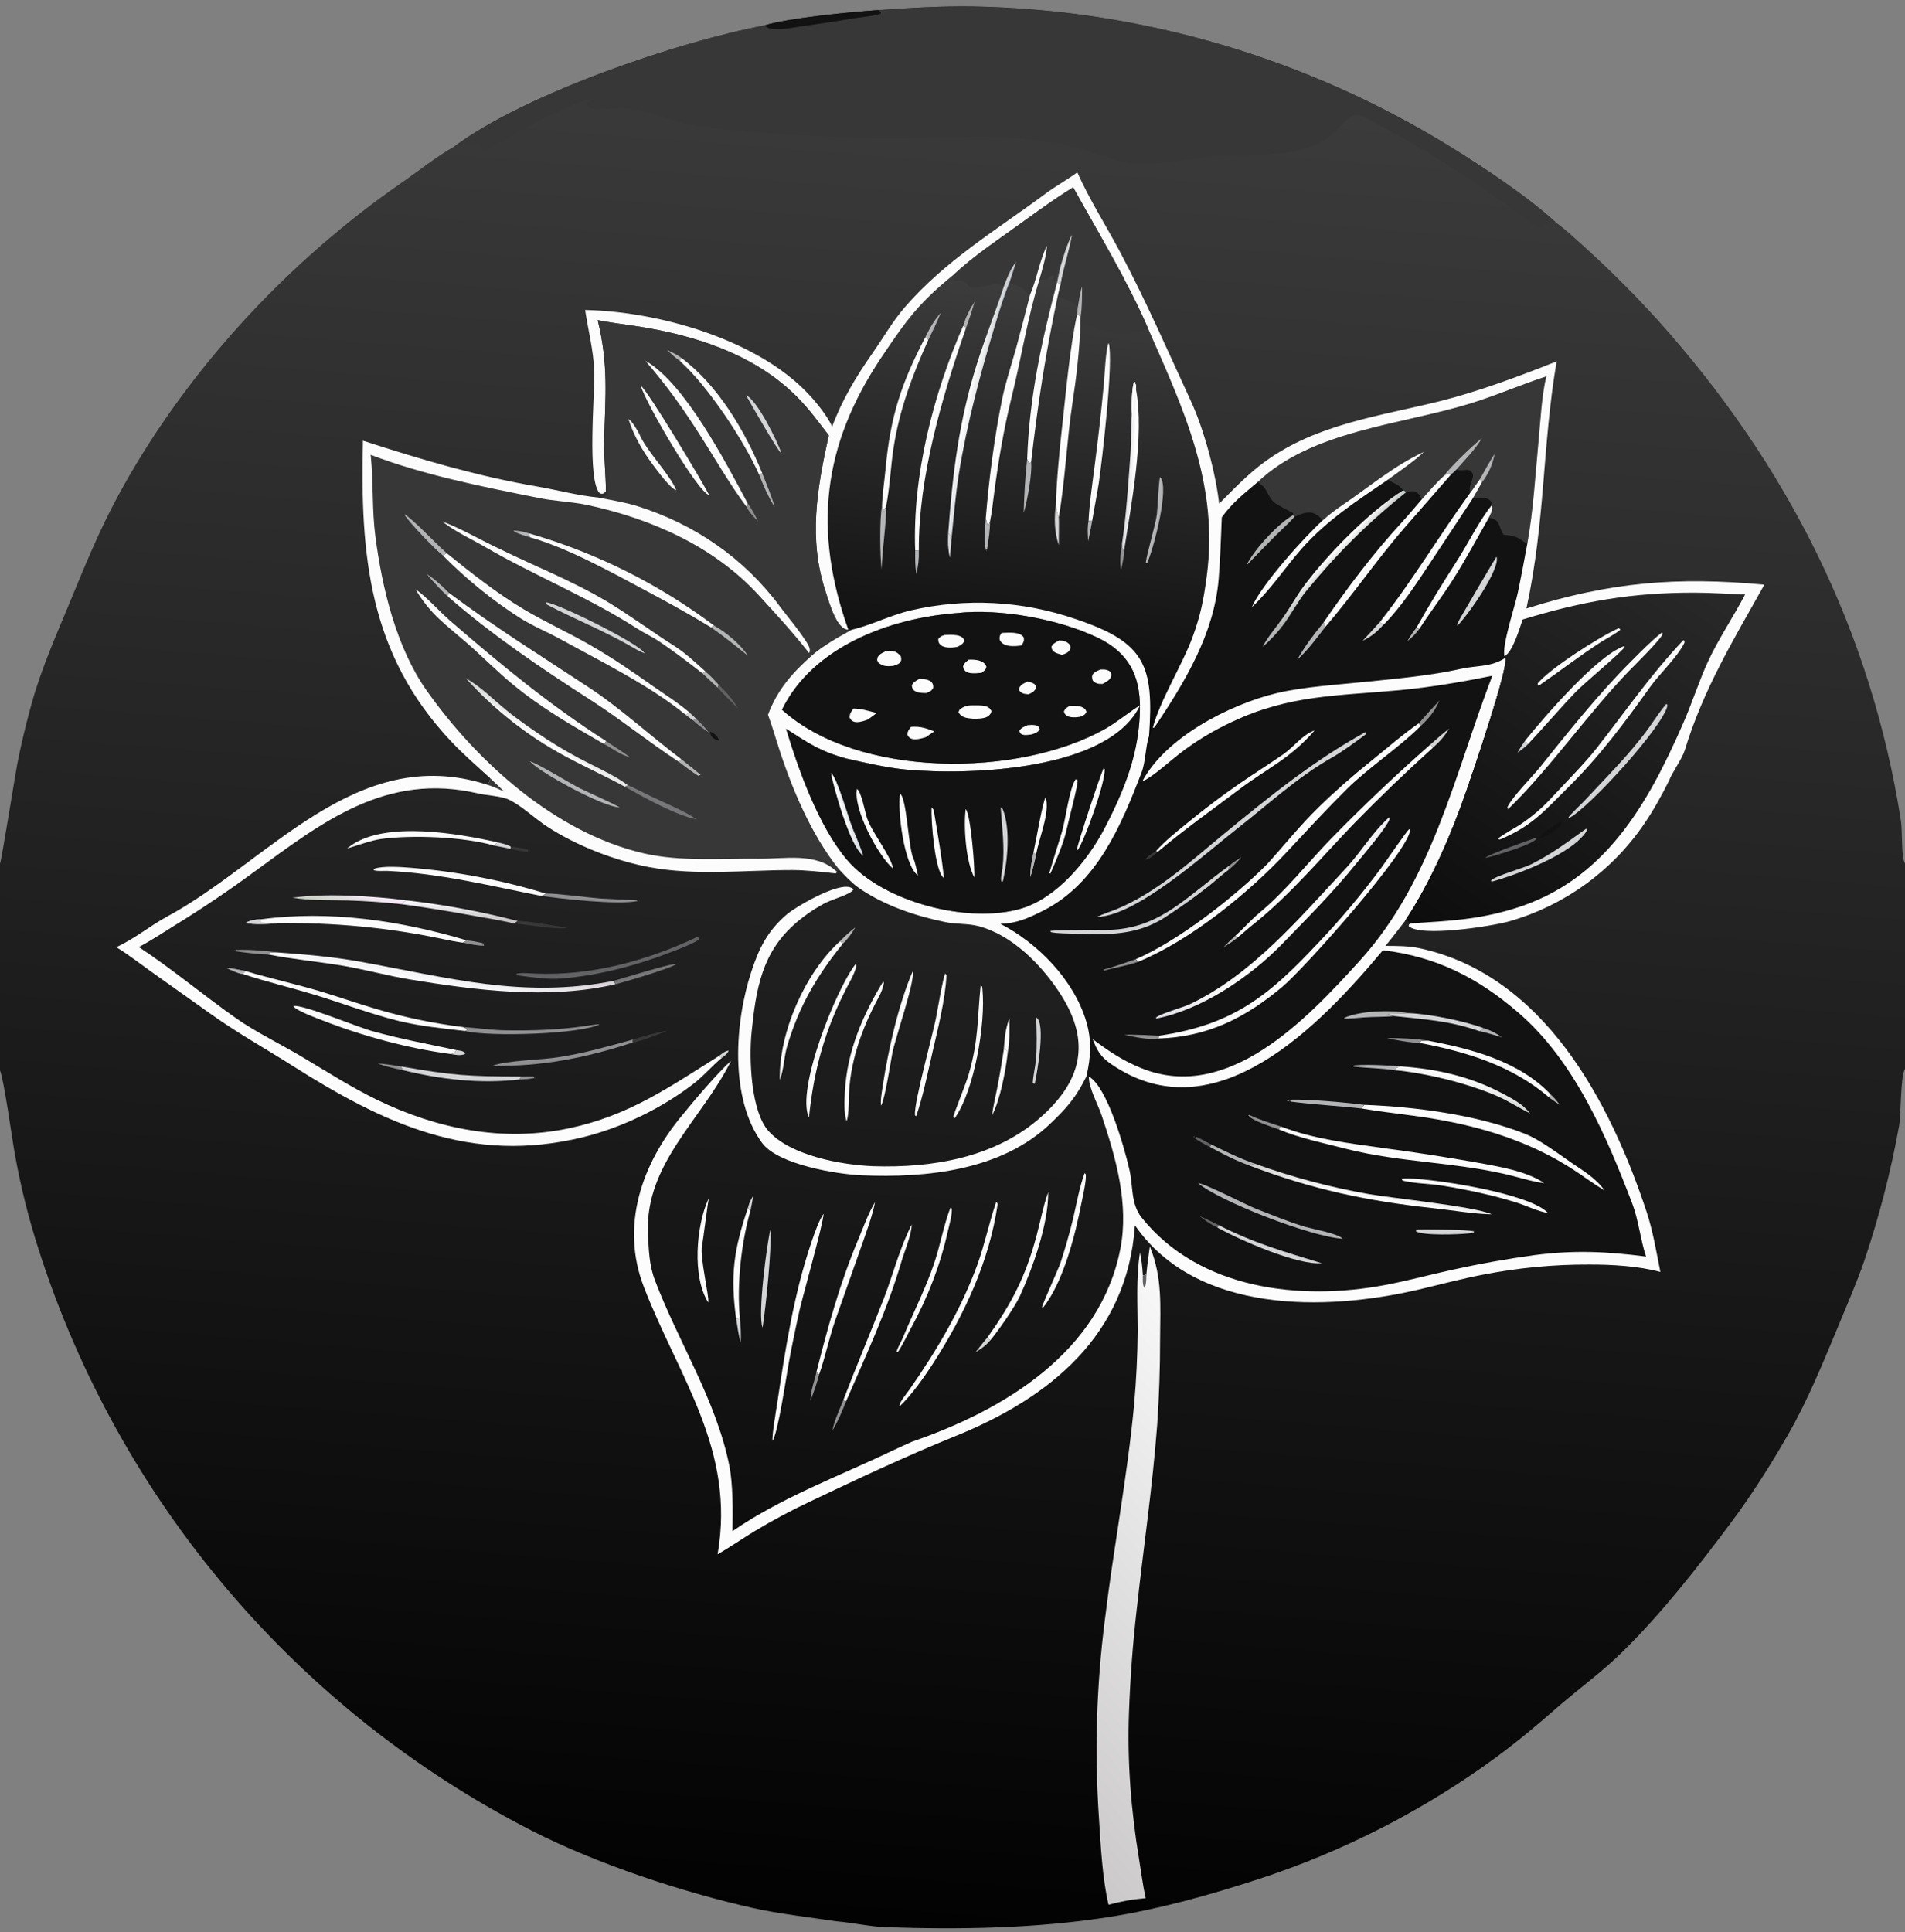 <?xml version="1.0" encoding="utf-8" ?><svg xmlns="http://www.w3.org/2000/svg" xmlns:xlink="http://www.w3.org/1999/xlink" width="496" height="503" viewBox="0 0 496 503"><rect x="0" y="0" width="496" height="503" fill="#808080" stroke="none"/><defs><linearGradient id="gradient_0" gradientUnits="userSpaceOnUse" x1="227.978" y1="500.948" x2="266.324" y2="22.631"><stop offset="0" stop-color="#020202"/><stop offset="1" stop-color="#3C3B3B"/></linearGradient></defs><path fill="url(#gradient_0)" d="M228.727 2.635C236.666 2.049 245.316 1.563 253.221 1.682C297.277 2.475 340.306 15.12 377.788 38.287C386.306 43.574 397.668 51.068 405.048 57.866C407.746 59.838 410.887 62.766 413.388 65.046C419.708 70.796 425.747 76.845 431.485 83.175C465.086 120.543 487.131 163.837 494.943 213.661C495.373 216.403 494.968 223.18 496 224.771L496 278.238C494.795 280.193 495.02 289.904 494.455 293.161C492.313 304.955 489.32 316.578 485.5 327.939C483.392 334.071 480.788 339.919 478.338 345.918C474.519 355.071 470.684 364.478 465.754 373.113C461.289 380.932 456.143 389.084 450.732 396.327C442.123 407.851 432.964 419.603 422.732 429.729C417.584 434.823 411.686 439.177 406.18 443.855C400.295 448.986 395.915 452.741 389.567 457.449C370.719 471.256 349.794 481.977 327.578 489.212C315.006 493.297 301.837 497.007 288.658 499.067C269.583 502.047 249.872 502.357 230.586 501.69C226.461 501.547 222.059 500.528 217.928 500.182C211.273 499.199 202.756 498.211 196.256 496.752C177.754 492.601 155.388 485.235 138.465 476.574C77.272 445.239 31.075 390.826 10.084 325.36C7.432 317.132 5.343 308.735 3.83 300.224C3.237 297.038 0.98 280.73 0 278.679L0 224.845C0.364 224.192 4.015 201.341 4.496 198.876C5.548 193.543 6.81 188.253 8.278 183.019C10.815 173.919 14.575 165.522 18.166 156.824C21.952 147.654 25.652 138.555 30.35 129.796C47.787 97.287 74.521 68.329 104.825 47.378C109.255 44.316 113.564 40.798 118.249 38.151C136.733 24.388 176.596 10.83 199.061 6.605C205.403 4.659 221.79 3.081 228.727 2.635ZM247.283 145.151C247.375 144.301 247.719 141.584 247.679 140.884C247.47 139.852 247.479 139.505 246.898 138.667C246.753 141.209 246.81 142.623 247.283 145.151ZM63.957 252.798C62.349 252.481 60.586 252.082 58.971 251.96C60.194 252.53 61.897 253.413 63.215 253.551L63.957 252.798ZM116.598 155.266L116.801 154.27C115.395 152.753 112.905 150.562 111.152 149.477C112.942 151.595 114.566 153.363 116.598 155.266ZM220.355 197.466C213.555 195.592 210.507 193.492 204.674 189.728C207.944 200.533 213.181 215.233 220.649 223.953C230.015 234.89 252.221 240.59 265.905 236.506C275.273 233.711 283.218 223.951 287.568 215.645C292.807 205.601 296.728 195.773 296.8 184.334C296.854 175.803 293.81 169.859 285.847 166.023C275.878 161.222 260.327 158.303 249.126 159.602C231.854 160.883 211.674 168.255 203.603 184.754C223.383 202.643 265.245 202.491 287.839 189.681C290.832 187.984 293.897 185.407 296.903 183.513C288.862 200.704 252.261 201.874 235.828 200.34C231.067 199.896 225.069 198.531 220.355 197.466Z"/><path fill="#373737" d="M228.727 2.635C236.666 2.049 245.316 1.563 253.221 1.682C297.277 2.475 340.306 15.12 377.788 38.287C386.306 43.574 397.668 51.068 405.048 57.866C405.016 57.867 404.984 57.867 404.952 57.867C403.76 57.084 401.212 59.305 400.927 59.199C398.59 58.334 393.786 54.483 391.919 53.102C381.824 45.747 371.24 39.089 360.239 33.175C351.393 28.368 353.419 28.676 346.443 35.377C344.705 37.046 339.077 39.074 336.599 39.515C330.446 40.61 323.627 40.11 317.365 40.608C310.139 41.123 302.076 43.093 294.949 42.502C289.949 41.96 285.245 39.861 280.45 38.536C266.824 34.772 252.831 35.628 238.857 35.927C230.789 36.123 222.717 35.991 214.661 35.533C203.959 34.899 192.382 34.362 181.827 32.772C175.913 31.88 170.161 29.275 164.266 28.378C161.455 27.95 158.019 28.549 155.173 28.434C154.221 28.396 153.493 27.985 152.889 27.253C152.959 26.584 153.143 26.627 153.754 26.014C151.649 25.582 137.729 32.644 135.203 34.161C133.535 35.163 127.635 38.958 126.101 39.096C125.41 38.491 125.639 38.858 125.421 37.936C122.684 36.161 123.268 38.238 121.084 37.848C120.936 37.557 120.837 37.369 120.67 37.083C119.64 37.767 119.519 38.123 118.249 38.151C136.733 24.388 176.596 10.83 199.061 6.605C205.403 4.659 221.79 3.081 228.727 2.635Z"/><path fill="#121212" d="M199.061 6.605C205.403 4.659 221.79 3.081 228.727 2.635L229.335 3.185L229.305 3.565C227.149 4.286 224.212 4.427 221.922 4.823C217.485 5.59 212.972 6.249 208.514 6.875C206.478 7.16 200.338 8.46 199.061 6.605Z"/><path fill="#121212" d="M327.432 125.504C341.621 112.083 364.426 110.665 382.547 105.12C389.563 102.973 395.914 100.151 402.682 97.957C401.51 101.653 400.995 110.555 400.601 114.687C399.776 123.319 399.227 132.98 397.668 141.503C396.893 145.778 396.05 150.23 395.156 154.458C394.478 157.671 390.959 168.281 391.726 170.817L391.94 171.258C392.964 173.415 383.129 202.091 381.807 205.894C377.875 217.204 372.498 229.699 365.845 239.729C364.173 241.89 362.483 244.134 360.735 246.228C363.564 246.243 366.736 246.232 369.511 246.824C401.885 253.728 419.234 286.74 428.738 315.517C430.363 320.439 431.321 326.12 432.306 331.124C426.612 329.575 419.678 329.186 413.8 329.201C404.544 329.162 395.307 330.035 386.223 331.807C380.659 332.85 374.975 334.401 369.431 335.694C345.106 341.366 311.509 342.107 295.493 318.973C293.583 347.569 273.319 363.946 248.568 373.931C236.36 378.855 222.632 385.29 210.699 390.987C205.886 393.255 201.19 395.766 196.631 398.509C193.393 400.475 190.087 402.748 186.844 404.626C191.538 377.35 176.829 358.825 167.637 335.009C161.447 318.972 167.156 302.906 177.595 290.353C180.449 286.809 186.925 279.183 190.349 276.145C182.813 291.386 167.919 302.917 168.715 321.045C168.898 325.229 168.998 329.276 170.51 333.255C176.64 349.39 186.475 364.497 189.901 381.586C190.852 386.327 190.824 393.725 190.703 398.608C203.433 389.8 218.346 384.343 232.259 377.685C233.965 376.869 235.755 376.082 237.479 375.298C261.478 367.048 286.494 352.002 291.716 325.035C293.958 313.459 290.586 301.553 286.892 290.521C285.961 287.647 283.376 283.108 283.526 280.269L282.868 280.217C284.034 275.145 284.301 270.806 282.79 265.793C279.568 255.102 270.255 245.555 260.48 240.497C264.688 240.393 267.895 238.963 271.766 236.987C285.677 229.883 292.005 214.734 297.275 200.938C298.269 198.337 298.244 194.332 299.173 191.566L299.416 191.922C299.668 191.1 299.913 190.276 300.149 189.449C300.397 189.417 300.517 189.457 300.669 189.23C308.493 177.567 316.113 165.012 317.3 150.667C317.754 145.186 317.87 140.017 318.108 134.68C320.737 130.948 323.973 128.423 327.432 125.504Z"/><path fill="#FCFCFD" d="M391.94 171.258C392.964 173.415 383.129 202.091 381.807 205.894C377.875 217.204 372.498 229.699 365.845 239.729C364.173 241.89 362.483 244.134 360.735 246.228C363.564 246.243 366.736 246.232 369.511 246.824C401.885 253.728 419.234 286.74 428.738 315.517C430.363 320.439 431.321 326.12 432.306 331.124C426.612 329.575 419.678 329.186 413.8 329.201C404.544 329.162 395.307 330.035 386.223 331.807C380.659 332.85 374.975 334.401 369.431 335.694C345.106 341.366 311.509 342.107 295.493 318.973C293.583 347.569 273.319 363.946 248.568 373.931C236.36 378.855 222.632 385.29 210.699 390.987C205.886 393.255 201.19 395.766 196.631 398.509C193.393 400.475 190.087 402.748 186.844 404.626C191.538 377.35 176.829 358.825 167.637 335.009C161.447 318.972 167.156 302.906 177.595 290.353C180.449 286.809 186.925 279.183 190.349 276.145C182.813 291.386 167.919 302.917 168.715 321.045C168.898 325.229 168.998 329.276 170.51 333.255C176.64 349.39 186.475 364.497 189.901 381.586C190.852 386.327 190.824 393.725 190.703 398.608C203.433 389.8 218.346 384.343 232.259 377.685C233.965 376.869 235.755 376.082 237.479 375.298C261.478 367.048 286.494 352.002 291.716 325.035C293.958 313.459 290.586 301.553 286.892 290.521C285.961 287.647 283.376 283.108 283.526 280.269C288.243 282.87 292.732 298.679 293.998 304.219C295.092 308.543 294.313 313.292 297.243 316.959C312.229 335.716 338.569 338.719 360.754 334.501C366.511 333.407 372.224 331.863 377.946 330.597C385.055 329.027 392.223 327.743 399.435 326.747C409.816 325.394 418.269 325.78 428.569 327.111C427.128 322.782 426.625 317.627 425.021 313.404C418.28 295.733 409.934 276.195 395.328 263.607C384.799 254.534 373.925 249.015 360.065 247.375C343.787 266.808 316.424 295.597 289.364 277.044C286.586 275.139 285.706 273.589 284.505 270.515C288.635 273.603 292.343 276.136 297.236 278.093C319.752 287.159 340.335 265.184 353.993 250.153C373.037 229.194 378.768 201.435 388.546 175.921C380.627 177.523 372.532 178.911 364.498 179.662C348.336 181.171 335.731 180.834 320.774 187.917C315.935 190.154 311.361 192.923 307.137 196.174C304.505 198.211 300.515 201.899 297.726 203.281L297.394 203.443C303.509 191.919 320.12 183.386 332.459 180.43C339.593 178.721 349.25 178.173 356.622 177.392C364.779 176.528 372.404 175.889 380.465 174.096C384.475 173.204 388.267 173.692 391.94 171.258Z"/><path fill="#373737" d="M327.432 125.504C341.621 112.083 364.426 110.665 382.547 105.12C389.563 102.973 395.914 100.151 402.682 97.957C401.51 101.653 400.995 110.555 400.601 114.687C399.776 123.319 399.227 132.98 397.668 141.503C397.282 141.362 397.056 141.278 396.726 141.012C394.908 139.554 393.705 139.447 391.488 139.207C389.903 136.646 390.803 135.378 387.639 134.766C388.19 133.565 388.814 132.66 388.404 131.511C388.355 129.074 385.186 129.562 383.478 129.723L385.781 125.695L385.317 124.74C384.54 125.839 383.589 127.272 382.783 128.311C382.093 125.802 384.575 124.166 382.962 122.668C382.056 121.827 380.837 122.819 379.152 122.274C378.936 122.478 377.937 123.448 377.76 123.566L377.244 123.231C376.6 123.497 376.423 123.62 375.842 123.979C374.084 125.531 371.804 128.179 370.198 129.975C368.962 127.77 368.755 127.636 366.198 128.075L365.325 127.645C364.036 125.909 363.406 126.207 361.838 125.085L361.461 124.81C363.919 123.012 368.738 119.683 370.75 117.627C362.998 121.206 356.49 126.745 349.464 131.52C347.608 132.781 346.058 133.983 344.373 135.474C342.099 132.546 339.907 133.213 337.022 134.531L336.679 134.092L336.659 133.532C335.719 133.063 332.172 131.259 331.599 130.65C329.58 128.504 330.226 127.249 327.432 125.504Z"/><path fill="#B2B4B5" d="M375.842 123.979C377.842 121.36 383.293 116.079 385.826 114.079C384.281 116.795 381.283 119.883 379.152 122.274C378.936 122.478 377.937 123.448 377.76 123.566L377.244 123.231C376.6 123.497 376.423 123.62 375.842 123.979Z"/><path fill="#B2B4B5" d="M385.317 124.74C386.29 123.037 388.108 119.68 389.175 118.146C388.48 121.287 387.704 123.047 385.781 125.695L385.317 124.74Z"/><path fill="#FCFCFD" d="M375.842 123.979C376.423 123.62 376.6 123.497 377.244 123.231L377.76 123.566C373.849 128.035 369.957 132.53 366.038 136.992C358.716 145.33 352.271 154.848 345.075 163.188L344.636 162.007C350.829 152.984 357.511 144.116 364.911 136.066C366.722 134.096 368.463 132.014 370.198 129.975C371.804 128.179 374.084 125.531 375.842 123.979Z"/><path fill="#FCFCFD" d="M344.373 135.474C346.058 133.983 347.608 132.781 349.464 131.52C356.49 126.745 362.998 121.206 370.75 117.627C368.738 119.683 363.919 123.012 361.461 124.81C353.396 130.309 345.457 135.419 338.937 142.809C334.498 147.84 330.87 153.484 325.953 158.041C328.281 152.387 339.585 139.819 344.373 135.474Z"/><path fill="#FCFCFD" d="M385.317 124.74L385.781 125.695L383.478 129.723L372.221 146.748C368.746 151.999 364.706 158.191 360.205 162.661L359.312 161.881C368.061 150.762 374.59 139.572 382.783 128.311C383.589 127.272 384.54 125.839 385.317 124.74Z"/><defs><linearGradient id="gradient_1" gradientUnits="userSpaceOnUse" x1="349.793" y1="145.781" x2="347.46" y2="143.541"><stop offset="0" stop-color="#B2B7B6"/><stop offset="1" stop-color="white"/></linearGradient></defs><path fill="url(#gradient_1)" d="M365.325 127.645L366.198 128.075C356.344 135.897 348.119 144.085 340.092 153.879C337.834 156.634 336.007 160.344 333.669 163.25L332.923 162.312C335.533 158.976 337.173 155.667 339.432 152.625C345.577 144.355 356.571 133.103 365.325 127.645Z"/><path fill="#FCFCFD" d="M388.404 131.511C388.814 132.66 388.19 133.565 387.639 134.766C384.596 140.101 381.485 145.92 378.197 151.052C375.48 155.293 372.346 159.413 369.564 163.701L368.796 163.417C372.227 157.249 375.624 151.81 379.436 145.865C382.297 141.404 385.104 135.583 388.404 131.511Z"/><path fill="#B2B4B5" d="M336.679 134.092L337.022 134.531C336.133 135.634 333.379 138.174 332.167 139.378C329.601 141.964 327.054 144.569 324.527 147.193C326.437 143.084 332.906 136.189 336.679 134.092Z"/><path fill="#B2B4B5" d="M337.749 171.749C340.047 167.728 341.772 165.568 344.636 162.007L345.075 163.188C342.821 166.13 340.501 169.274 337.749 171.749Z"/><path fill="#B2B4B5" d="M332.923 162.312L333.669 163.25C332.028 165.315 330.723 166.639 328.777 168.388C329.426 166.778 331.79 163.822 332.923 162.312Z"/><path fill="#D3D5D7" d="M359.312 161.881L360.205 162.661C358.123 164.812 357.385 165.456 354.748 166.84C356.29 165.205 357.811 163.552 359.312 161.881Z"/><path fill="#B2B4B5" d="M366.443 166.899C367.04 165.863 368.018 164.29 368.796 163.417L369.564 163.701C368.466 165.156 367.826 165.755 366.443 166.899Z"/><path fill="#FCFCFD" d="M369.446 188.264L369.792 189.088C364.625 194.324 356.278 199.853 350.727 205.358C345.141 210.898 340.248 216.243 334.934 221.925C324.995 232.554 309.844 244.864 296.301 250.396L295.754 249.684C306.667 245.022 321.761 233.261 330.016 224.852C334.442 219.967 338.549 214.801 343.279 210.19C347.595 205.982 352.169 201.97 356.876 198.197C360.949 194.933 365.158 191.214 369.446 188.264Z"/><path fill="#FCFCFD" d="M355.207 287.615C368.665 288.131 384.4 290.178 397.007 295.134C400.929 296.676 405.63 300.281 409.178 302.708C412.37 304.891 415.504 306.713 417.77 309.908C415.247 308.4 412.751 306.554 410.344 304.949C397.235 296.2 382.241 292.235 366.768 290.287C362.812 289.789 358.53 289.218 354.502 288.567L355.207 287.615Z"/><path fill="#FCFCFD" d="M301.743 269.625C321.025 266.81 330.382 259.206 343.317 245.358C349.182 239.188 354.657 232.66 359.71 225.81C360.755 224.407 366.325 216.198 366.912 215.858L367.164 216.025C366.895 221.491 339.782 251.913 333.94 256.83C324.191 265.038 314.386 269.936 301.578 270.344L301.743 269.625Z"/><path fill="#FCFCFD" d="M333.566 293.284C342.163 296.554 351.257 297.612 360.295 298.887C368.329 299.953 376.338 301.192 384.319 302.602C389.848 303.61 397.493 304.816 402.072 308.007C399.525 307.709 396.819 306.899 394.325 306.246C379.915 302.471 364.7 302.742 350.251 299.016C344.565 297.55 338.354 296.275 332.954 294.011L333.566 293.284Z"/><defs><linearGradient id="gradient_2" gradientUnits="userSpaceOnUse" x1="329.741" y1="237.413" x2="335.394" y2="243.359"><stop offset="0" stop-color="#DBDCE3"/><stop offset="1" stop-color="white"/></linearGradient></defs><path fill="url(#gradient_2)" d="M361.699 212.736L361.858 213.013C361.457 215.013 354.657 222.898 353.06 224.882C347.233 232.124 340.343 239.027 333.855 245.713C325.531 254.292 312.857 262.847 301.095 265.145L300.953 264.984C301.267 264.145 308.228 262.165 309.716 261.455C326.039 253.664 338.172 239.15 350.301 226.168C354.401 221.779 357.12 216.902 361.699 212.736Z"/><path fill="#FCFCFD" d="M372.43 193.801L373.085 194.643C366.09 200.945 359.298 207.469 352.719 214.206C343.931 223.306 336.058 232.88 326.133 240.772C324.859 241.786 323.63 242.936 322.351 243.973L321.585 243.659C323.678 241.803 325.706 239.471 327.831 237.702C334.826 231.881 340.184 224.941 346.492 218.403C354.829 209.883 363.481 201.677 372.43 193.801Z"/><path fill="#D3D5D7" d="M355.532 190.572L355.673 190.765L355.477 191.249C353.129 193.031 349.415 195.724 346.942 197.124C337.791 202.304 330.198 209.404 321.987 215.822C313.761 222.251 296.206 238.205 285.884 238.695L285.731 238.653C287.375 237.846 289.166 237.327 290.842 236.625C301.413 232.194 309.955 224.248 318.754 217.017C330.494 207.369 342.137 197.921 355.532 190.572Z"/><defs><linearGradient id="gradient_3" gradientUnits="userSpaceOnUse" x1="355.98" y1="308.012" x2="355.402" y2="311.438"><stop offset="0" stop-color="#CDCDCB"/><stop offset="1" stop-color="#FFFEFF"/></linearGradient></defs><path fill="url(#gradient_3)" d="M326.564 302.878C336.307 306.409 346.339 309.083 356.547 310.87C363.083 311.988 383.976 314.049 388.415 316.115C383.695 316.03 377.95 315.022 373.2 314.513C355.939 312.664 341.58 309.605 325.342 303.428L326.564 302.878Z"/><path fill="#FCFCFD" d="M300.991 221.541C303.392 218.869 306.288 216.56 309.077 214.297C313.559 210.599 318.2 207.098 322.987 203.804C326.698 201.264 330.542 198.837 334.226 196.282C336.837 194.472 339.092 191.259 342.284 190.137C336.064 197.37 330.174 199.855 322.813 205.381C316.034 210.471 307.851 216.321 301.403 221.786L300.991 221.541Z"/><defs><linearGradient id="gradient_4" gradientUnits="userSpaceOnUse" x1="380.038" y1="284.803" x2="381.014" y2="280.67"><stop offset="0" stop-color="#D3D7D5"/><stop offset="1" stop-color="white"/></linearGradient></defs><path fill="url(#gradient_4)" d="M364.595 277.596C374.228 278.285 382.883 280.213 391.492 284.815C394.036 286.174 396.586 287.506 398.376 289.831C395.481 288.422 392.747 286.62 389.839 285.351C382.204 282.02 371.372 279.352 363.089 278.59C363.709 277.902 363.67 277.859 364.595 277.596Z"/><path fill="#D3D5D7" d="M320.092 225.34L319.846 226.472C318.682 227.272 316.005 229.667 314.672 230.716C310.853 233.722 307.328 236.19 303.319 238.805C296.088 243.52 288.299 243.403 279.947 243.07C278.257 243.002 275.16 243.029 273.635 242.664L273.454 242.364C274.387 242.09 285.325 242.03 286.876 242.072C301.649 242.47 308.727 233.469 320.092 225.34Z"/><path fill="#FCFCFD" d="M369.37 271.438C370.216 270.76 370.725 270.908 371.891 270.915C383.201 273.062 395.578 276.273 403.761 284.921L403.235 285.592C393.505 277.291 381.638 273.765 369.37 271.438Z"/><path fill="#FCFCFD" d="M364.97 306.856C365.603 306.797 366.238 306.774 366.873 306.788C374.264 306.985 398.333 310.713 403.029 315.753C400.741 315.479 397.194 313.774 394.864 313.052C388.554 311.097 382.013 309.705 375.498 308.645C372.197 308.107 368.416 308.136 365.185 307.339L364.97 306.856Z"/><path fill="#B2B4B5" d="M311.935 307.995C313.655 308.05 324.496 313.693 327.18 314.734C331.13 316.266 335.279 317.994 339.526 319.279C342.016 320.033 348.059 321.017 349.637 322.471C341.487 322.052 317.46 312.702 311.935 307.995Z"/><path fill="#D3D5D7" d="M317.19 318.88C326.916 323.806 334.137 325.749 344.156 328.847C337.836 329.423 322.88 322.846 317.02 319.592L317.19 318.88Z"/><path fill="#D3D5D7" d="M366.799 263.737C372.002 263.915 381.414 265.811 386.259 267.645L385.21 268.44C377.148 265.639 370.947 265.408 362.89 264.496L362.74 264.355C362.131 264.266 361.64 264.171 361.041 264.049L361.494 264.117L361.639 263.892C363.359 263.86 365.079 263.809 366.799 263.737Z"/><path fill="#D3D5D7" d="M389.653 144.912C390.732 148.096 382.106 160.292 379.476 162.865L379.397 162.425C379.659 161.719 389.312 145.313 389.653 144.912Z"/><path fill="#B2B4B5" d="M354.502 288.567C348.355 287.881 342.138 287.555 336.038 286.769L335.93 286.361L335.791 286.367L335.665 286.701L335.031 286.502L335.404 286.339L335.419 286.595L335.544 286.62L335.8 286.301C340.035 286.049 350.796 287.032 355.207 287.615L354.502 288.567Z"/><path fill="#B2B4B5" d="M362.89 264.496C360.669 264.778 357.402 264.665 355.051 264.861C353.616 264.981 351.313 265.219 350.006 265.154L350.016 264.957C354.226 263.068 362.36 262.877 366.799 263.737C365.079 263.809 363.359 263.86 361.639 263.892L361.494 264.117L361.041 264.049C361.64 264.171 362.131 264.266 362.74 264.355L362.89 264.496Z"/><path fill="#D3D5D7" d="M368.784 320.117C370.434 319.923 382.744 320.113 383.834 320.572L383.663 320.858C383.259 320.95 382.85 321.022 382.439 321.075C380.237 321.355 370.204 321.718 368.664 320.521L368.784 320.117Z"/><path fill="#B2B4B5" d="M315.258 297.883C318.875 299.629 322.768 301.605 326.564 302.878L325.342 303.428C321.5 302.058 318.653 300.501 315.057 298.608L315.258 297.883Z"/><path fill="#B2B4B5" d="M363.089 278.59C359.5 278.071 355.985 278.039 352.356 277.658L352.456 277.385C352.138 277.414 352.077 277.383 351.8 277.504C353.861 276.91 362.26 277.384 364.595 277.596C363.67 277.859 363.709 277.902 363.089 278.59Z"/><path fill="#909092" d="M332.954 294.011C331.193 293.37 325.773 291.676 325.023 290.345L325.246 290.22C327.801 291.461 330.85 292.377 333.566 293.284L332.954 294.011Z"/><path fill="#909092" d="M292.718 269.4C294.889 269.226 299.383 269.523 301.743 269.625L301.578 270.344C299.044 270.769 295.25 269.913 292.718 269.4Z"/><path fill="#909092" d="M374.771 182.359C373.457 185.31 372.174 186.859 369.792 189.088L369.446 188.264C371.063 186.317 373.047 184.243 374.771 182.359Z"/><path fill="#909092" d="M361.108 270.255C364.715 270.164 368.323 270.384 371.891 270.915C370.725 270.908 370.216 270.76 369.37 271.438C367.746 271.574 362.797 270.637 361.108 270.255Z"/><path fill="#909092" d="M296.301 250.396C292.879 251.554 290.789 251.717 287.623 252.633L287.387 252.703L287.27 252.412C288.539 252.234 294.288 250.167 295.754 249.684L296.301 250.396Z"/><path fill="#D3D5D7" d="M377.331 189.661C375.967 191.805 374.992 192.949 373.085 194.643L372.43 193.801C374.113 192.302 375.558 191.053 377.331 189.661Z"/><path fill="#B2B4B5" d="M386.259 267.645C388.181 268.248 389.421 268.885 391.097 270.032C389.629 269.618 386.597 268.671 385.21 268.44L386.259 267.645Z"/><path fill="#626265" d="M315.057 298.608C313.907 298.004 311.52 296.842 310.684 295.929L310.929 295.755L310.768 296.047L311.1 295.796L310.879 296.166L311.03 296.307L311.462 295.922C312.391 296.306 314.298 297.377 315.258 297.883L315.057 298.608Z"/><path fill="#626265" d="M317.02 319.592C315.428 318.875 313.694 317.692 312.342 316.588C314.09 317.306 315.501 318.02 317.19 318.88L317.02 319.592Z"/><path fill="#373737" d="M301.403 221.786C300.625 222.452 299.244 223.776 298.243 223.759C298.598 222.955 300.178 222.077 300.991 221.541L301.403 221.786Z"/><path fill="#909092" d="M323.246 223.1C321.996 224.657 321.376 225.175 319.846 226.472L320.092 225.34C321.091 224.458 322.133 223.829 323.246 223.1Z"/><path fill="#B2B4B5" d="M321.585 243.659L322.351 243.973C321.008 245.061 320.007 245.68 318.547 246.598C319.602 245.506 320.454 244.67 321.585 243.659Z"/><path fill="#B2B4B5" d="M403.761 284.921C404.864 286.003 405.167 286.356 406.1 287.594C405.266 287.039 403.954 286.223 403.235 285.592L403.761 284.921Z"/><defs><linearGradient id="gradient_5" gradientUnits="userSpaceOnUse" x1="259.074" y1="184.326" x2="273.494" y2="71.653"><stop offset="0" stop-color="#0B0A0A"/><stop offset="1" stop-color="#3F3E3F"/></linearGradient></defs><path fill="url(#gradient_5)" d="M216.664 111.054C219.275 104.034 222.93 97.995 227.199 91.898C229.993 87.907 232.373 83.697 235.555 80.013C246.092 67.813 259.526 59.827 272.298 50.359C274.878 48.446 277.9 46.788 280.498 44.857C283.636 51.921 287.697 58.239 291.337 65.05C298.155 77.809 304.025 91.322 310.089 104.458C313.475 111.791 316.515 123.122 317.423 131.119C321.233 127.292 324.862 123.464 329.235 120.262C342.773 110.347 359.156 108.368 374.912 104.435C384.699 101.993 395.896 97.853 405.3 94.07C401.555 115.881 402.388 135.569 397.43 158.407C419.217 151.503 436.645 150.108 459.387 152.196C451.359 166.539 443.495 179.439 438.684 195.244C437.981 197.553 435.461 200.914 434.541 203.279C432.701 207.013 430.379 211.16 428.025 214.577C419.619 226.861 407.176 235.814 392.856 239.88C388.511 241.101 369.873 244.075 366.769 241.087L366.845 240.649L367.441 240.381C366.77 240.182 367.088 240.342 366.583 239.661L365.845 239.729C372.498 229.699 377.875 217.204 381.807 205.894C383.129 202.091 392.964 173.415 391.94 171.258L391.726 170.817C390.959 168.281 394.478 157.671 395.156 154.458C396.05 150.23 396.893 145.778 397.668 141.503C399.227 132.98 399.776 123.319 400.601 114.687C400.995 110.555 401.51 101.653 402.682 97.957C395.914 100.151 389.563 102.973 382.547 105.12C364.426 110.665 341.621 112.083 327.432 125.504C323.973 128.423 320.737 130.948 318.108 134.68C317.87 140.017 317.754 145.186 317.3 150.667C316.113 165.012 308.493 177.567 300.669 189.23C300.517 189.457 300.397 189.417 300.149 189.449C299.913 190.276 299.668 191.1 299.416 191.922L299.173 191.566C300.484 173.157 298.093 167.227 280.139 161.187C266.268 156.384 251.322 155.602 237.026 158.93C231.785 160.181 226.734 162.802 221.792 163.928L220.869 163.921C217.807 164.016 215.862 156.72 215.019 154.203C210.381 140.359 212.745 127.093 215.78 113.338C213.043 109.778 210.836 106.704 207.646 103.464C196.456 92.099 180.519 87.122 165.125 84.825C161.941 84.35 158.777 83.98 155.622 83.344C158.454 94.958 157.636 103.083 157.284 114.666C157.171 118.361 157.761 123.806 157.76 128.003C156.802 128.608 157.125 128.611 156.246 128.471C152.715 125.547 154.931 102.053 154.731 96.761C154.512 90.998 153.172 86.183 152.347 80.699C171.444 81.081 196.949 88.303 210.378 102.448C212.523 104.708 215.371 108.223 216.664 111.054ZM247.283 145.151C247.375 144.301 247.719 141.584 247.679 140.884C247.47 139.852 247.479 139.505 246.898 138.667C246.753 141.209 246.81 142.623 247.283 145.151Z"/><path fill="#D3D5D7" fill-opacity="0.984" d="M246.898 138.667C247.479 139.505 247.47 139.852 247.679 140.884C247.719 141.584 247.375 144.301 247.283 145.151C246.81 142.623 246.753 141.209 246.898 138.667Z"/><defs><linearGradient id="gradient_6" gradientUnits="userSpaceOnUse" x1="372.23" y1="243.169" x2="439.241" y2="145.555"><stop offset="0" stop-color="#0D0D0E"/><stop offset="1" stop-color="#2A2929"/></linearGradient></defs><path fill="url(#gradient_6)" d="M396.456 161.27C412.002 156.523 424.882 154.241 441.333 154.286C445.839 154.298 449.977 154.63 454.37 154.749C451.339 160.561 447.256 166.616 444.618 172.402C442.385 177.298 440.497 183.167 438.265 188.249C429.036 209.269 417.942 229.217 394.453 236.46C384.722 239.461 377.398 239.709 367.441 240.381C366.77 240.182 367.088 240.342 366.583 239.661L365.845 239.729C372.498 229.699 377.875 217.204 381.807 205.894C383.129 202.091 392.964 173.415 391.94 171.258L391.726 170.817C393.89 169.715 395.61 163.669 396.456 161.27Z"/><path fill="#FCFCFD" d="M438.266 166.651L438.545 166.782L438.598 167.272C436.863 170.943 432.185 175.284 429.712 178.735C422.949 188.171 416.547 196.832 408.281 204.993C402.102 211.094 398.961 215.013 390.573 218.528L390.244 218.504L390.09 218.285C390.768 217.561 394.582 215.464 395.736 214.706C398.653 212.772 401.333 210.502 403.722 207.945C407.06 204.358 412.707 198.591 415.575 194.942C423.372 185.025 429.521 175.946 438.266 166.651Z"/><path fill="#FCFCFD" d="M432.683 164.677L432.928 164.915C432.763 166.162 425.454 173.307 424.163 174.641C413.5 185.654 403.578 200.058 392.696 210.613C392.451 210.434 392.564 210.566 392.481 210.137C393.792 207.357 398.855 202.34 401.001 199.667C408.574 190.238 416.152 180.692 424.715 172.137C427.274 169.581 429.831 166.926 432.683 164.677Z"/><path fill="#FCFCFD" d="M397.123 192.764C402.112 186.607 415.62 170.886 422.726 168.252L423.051 168.388C422.031 169.956 412.77 177.535 410.241 180.165C406.012 184.561 401.921 189.414 397.792 193.78L397.123 192.764Z"/><path fill="#D3D5D7" d="M433.901 183.208L434.159 183.629C433.202 188.963 413.805 210.271 408.496 212.986L408.404 212.742C408.82 212.061 411.797 209.261 412.575 208.421C418.348 202.188 424.489 196.209 429.439 189.273C430.878 187.256 432.276 185.04 433.901 183.208Z"/><path fill="#D3D5D7" d="M412.976 215.728C413.147 215.907 413.04 215.771 413.173 216.209C409.641 222.237 394.99 227.707 388.378 229.537L388.181 229.25C389.476 227.891 396.401 226.161 398.98 224.841C404.387 222.074 408.113 219.194 412.976 215.728Z"/><path fill="#FCFCFD" d="M421.518 163.525C421.644 163.638 421.769 163.751 421.895 163.864C421.582 164.447 417.835 166.482 416.905 167.083C411.342 170.674 406.108 174.737 400.671 178.479L400.388 178.367L400.377 177.895C403.443 174.084 416.807 165.508 421.518 163.525Z"/><path fill="#626265" d="M399.418 218.252C399.767 218.204 399.547 218.21 400.073 218.348C398.933 219.899 389.342 222.744 387.306 223.22C387.181 223.265 386.859 223.291 386.711 223.309C387.678 222.366 397.498 218.954 399.418 218.252Z"/><path fill="#121212" d="M406.237 213.913L406.645 214.324C406.352 215.576 402.371 217.636 401.155 218.234L400.804 218.093C401.207 217.026 405.058 214.696 406.237 213.913Z"/><path fill="#D3D5D7" d="M397.123 192.764L397.792 193.78C396.976 194.588 396.039 195.251 395.121 195.948C395.791 194.681 396.319 193.924 397.123 192.764Z"/><path fill="#FCFCFD" d="M216.664 111.054C219.275 104.034 222.93 97.995 227.199 91.898C229.993 87.907 232.373 83.697 235.555 80.013C246.092 67.813 259.526 59.827 272.298 50.359C274.878 48.446 277.9 46.788 280.498 44.857C283.636 51.921 287.697 58.239 291.337 65.05C298.155 77.809 304.025 91.322 310.089 104.458C313.475 111.791 316.515 123.122 317.423 131.119C321.233 127.292 324.862 123.464 329.235 120.262C342.773 110.347 359.156 108.368 374.912 104.435C384.699 101.993 395.896 97.853 405.3 94.07C401.555 115.881 402.388 135.569 397.43 158.407C419.217 151.503 436.645 150.108 459.387 152.196C451.359 166.539 443.495 179.439 438.684 195.244C437.981 197.553 435.461 200.914 434.541 203.279C432.701 207.013 430.379 211.16 428.025 214.577C419.619 226.861 407.176 235.814 392.856 239.88C388.511 241.101 369.873 244.075 366.769 241.087L366.845 240.649L367.441 240.381C377.398 239.709 384.722 239.461 394.453 236.46C417.942 229.217 429.036 209.269 438.265 188.249C440.497 183.167 442.385 177.298 444.618 172.402C447.256 166.616 451.339 160.561 454.37 154.749C449.977 154.63 445.839 154.298 441.333 154.286C424.882 154.241 412.002 156.523 396.456 161.27C395.61 163.669 393.89 169.715 391.726 170.817C390.959 168.281 394.478 157.671 395.156 154.458C396.05 150.23 396.893 145.778 397.668 141.503C399.227 132.98 399.776 123.319 400.601 114.687C400.995 110.555 401.51 101.653 402.682 97.957C395.914 100.151 389.563 102.973 382.547 105.12C364.426 110.665 341.621 112.083 327.432 125.504C323.973 128.423 320.737 130.948 318.108 134.68C317.87 140.017 317.754 145.186 317.3 150.667C316.113 165.012 308.493 177.567 300.669 189.23C300.517 189.457 300.397 189.417 300.149 189.449C302.023 182.316 307.852 173.04 310.486 165.905C312.628 160.101 313.391 156.006 314.191 150.021C317.37 126.248 308.321 106.892 299.01 85.71C293.751 73.433 285.992 60.605 279.42 48.77C274.201 51.976 269.051 55.792 264.068 59.367C258.561 63.319 253.44 66.761 248.449 71.381C239.215 78.85 236.017 83.309 229.503 93.013C214.119 115.93 211.666 138.012 220.869 163.921C217.807 164.016 215.862 156.72 215.019 154.203C210.381 140.359 212.745 127.093 215.78 113.338C213.043 109.778 210.836 106.704 207.646 103.464C196.456 92.099 180.519 87.122 165.125 84.825C161.941 84.35 158.777 83.98 155.622 83.344C158.454 94.958 157.636 103.083 157.284 114.666C157.171 118.361 157.761 123.806 157.76 128.003C156.802 128.608 157.125 128.611 156.246 128.471C152.715 125.547 154.931 102.053 154.731 96.761C154.512 90.998 153.172 86.183 152.347 80.699C171.444 81.081 196.949 88.303 210.378 102.448C212.523 104.708 215.371 108.223 216.664 111.054Z"/><path fill="#373737" d="M279.42 48.77C285.992 60.605 293.751 73.433 299.01 85.71C298.4 86.179 297.012 86.28 296.262 86.441C292.654 87.217 289.557 87.147 286.098 85.706C284.975 85.238 282.513 84.519 281.295 84.727L281.35 82.456L280.446 81.831L280.589 80.256L280.428 79.601C278.324 77.943 277.558 78.023 275.356 77.259C275.55 76.225 275.889 75.007 276.147 73.969L275.244 73.49L276.095 69.471L275.692 69.464C275.149 71.017 275.289 71.766 274.646 73.352L274.258 73.406L274.42 71.962L274.162 71.674C273.383 71.856 273.208 72.162 272.657 72.747C271.911 72.797 271.342 72.909 270.631 72.755C271.375 70.162 272.465 66.549 272.592 63.927C270.649 67.868 269.844 73.086 268.199 76.704C266.619 76.028 265.997 74.115 263.436 73.969L262.927 73.279C263.494 71.569 264.04 69.852 264.565 68.129C262.971 70.324 262.38 71.916 261.416 74.461C259.399 72.81 255.005 75.512 252.692 74.764C252.074 74.564 251.527 73.43 250.272 72.902C249.397 73.053 249.24 73.117 248.338 72.958L248.085 72.587L248.573 71.805L248.449 71.381C253.44 66.761 258.561 63.319 264.068 59.367C269.051 55.792 274.201 51.976 279.42 48.77Z"/><path fill="#D3D5D7" d="M276.095 69.471C276.932 66.638 277.764 63.699 279.123 61.089C278.365 65.485 276.868 69.73 276.147 73.969L275.244 73.49L276.095 69.471Z"/><path fill="#B2B4B5" d="M280.589 80.256C280.886 78.501 281.2 76.228 281.733 74.581C281.749 76.762 281.743 80.354 281.35 82.456L280.446 81.831L280.589 80.256Z"/><path fill="#FCFCFD" d="M272.592 63.927C272.465 66.549 271.375 70.162 270.631 72.755C267.534 82.807 265.922 93.165 263.406 103.348C261.363 111.615 259.976 119.834 258.86 128.264C258.549 130.612 258.25 133.416 257.773 135.705L257.374 136.681L257.123 136.724L256.66 134.954C257.491 124.699 258.935 113.501 261.027 103.441C261.826 99.599 263.427 94.674 264.513 90.813C265.79 86.123 267.019 81.419 268.199 76.704C269.844 73.086 270.649 67.868 272.592 63.927Z"/><defs><linearGradient id="gradient_7" gradientUnits="userSpaceOnUse" x1="255.82" y1="105.176" x2="251.964" y2="104.348"><stop offset="0" stop-color="#C7CCD0"/><stop offset="1" stop-color="white"/></linearGradient></defs><path fill="url(#gradient_7)" d="M261.416 74.461C262.38 71.916 262.971 70.324 264.565 68.129C264.04 69.852 263.494 71.569 262.927 73.279C261.387 77.056 260.19 80.951 259.012 84.852C255.218 97.418 251.78 110.223 249.692 123.194C248.761 128.979 248.29 135.043 247.679 140.884C247.47 139.852 247.479 139.505 246.898 138.667C248.042 123.277 249.639 109.825 254.298 94.929C256.484 87.943 259.165 81.344 261.416 74.461Z"/><path fill="#FCFCFD" d="M280.446 81.831L281.35 82.456L281.295 84.727C281.094 91.024 280.227 98.426 279.268 104.694C277.773 114.458 277.351 125.027 275.668 134.662C275.219 133.239 274.994 132.693 274.95 131.164C275.016 125.99 275.897 116.884 276.484 111.646C277.503 102.551 278.512 90.661 280.446 81.831Z"/><path fill="#FCFCFD" d="M275.244 73.49L276.147 73.969C275.889 75.007 275.55 76.225 275.356 77.259C272.118 92.667 270.287 104.704 268.469 120.252C268.23 120.519 268.391 120.387 267.936 120.578L267.445 119.499C268.008 103.455 271.153 89.01 275.244 73.49Z"/><path fill="#B2B4B5" d="M267.445 119.499L267.936 120.578C268.391 120.387 268.23 120.519 268.469 120.252C268.826 123.05 267.429 130.745 266.538 133.497C266.658 129.015 266.939 123.956 267.445 119.499Z"/><path fill="#B2B4B5" d="M257.773 135.705C257.771 138.118 257.403 140.438 257.023 142.809L256.73 142.958L256.859 143.511C256.073 142.447 256.538 136.464 256.66 134.954L257.123 136.724L257.374 136.681L257.773 135.705Z"/><path fill="#D3D5D7" d="M275.669 141.895C274.49 138.439 274.45 134.764 274.95 131.164C274.994 132.693 275.219 133.239 275.668 134.662C275.774 135.269 275.662 140.79 275.669 141.895Z"/><path fill="#FCFCFD" d="M250.796 84.818C251.406 85.126 251.167 84.921 251.48 85.489C245.271 103.391 239.12 124.191 239.241 143.259L238.288 143.302C237.537 123.896 243.011 102.518 250.796 84.818Z"/><path fill="#FCFCFD" d="M283.433 135.586C283.617 131.284 284.49 125.355 285.052 120.974C285.956 114.019 286.741 107.048 287.405 100.066C287.572 98.178 287.931 90.34 288.669 89.301C289.995 93.89 286.939 120.01 286.088 125.777C285.768 127.949 284.757 133.158 284.36 135.635L283.433 135.586Z"/><path fill="#FCFCFD" d="M240.931 87.782L241.706 88.462C237.501 97.798 234.141 106.72 232.607 116.884C231.92 121.431 231.634 127.228 230.75 131.554L230.406 132.378L230.042 132.514L229.64 131.799C229.751 128.454 230.288 125.154 230.59 121.873C231.829 108.414 234.698 99.671 240.931 87.782Z"/><defs><linearGradient id="gradient_8" gradientUnits="userSpaceOnUse" x1="292.918" y1="122.711" x2="295.424" y2="122.801"><stop offset="0" stop-color="#D5D6DA"/><stop offset="1" stop-color="white"/></linearGradient></defs><path fill="url(#gradient_8)" d="M294.719 107.667C294.538 105.869 294.703 101.222 295.212 99.589L295.497 99.463L295.614 99.67L295.435 99.687C295.9 100.124 295.732 100.465 295.771 101.344C298.05 113.396 294.523 131.464 292.661 143.388C292.132 142.666 292.181 142.468 292.119 141.586C293.243 134.204 293.759 126.047 294.305 118.593C294.567 115.016 294.384 111.313 294.719 107.667Z"/><path fill="#FCFCFD" d="M294.719 107.667C294.538 105.869 294.703 101.222 295.212 99.589L295.497 99.463L295.614 99.67L295.435 99.687C295.9 100.124 295.732 100.465 295.771 101.344C294.788 103.539 295.342 107.86 294.906 109.728L294.719 107.667Z"/><path fill="#B2B4B5" d="M302.032 124.182C304.682 126.687 300.196 143.401 298.659 146.609L298.345 146.599C298.305 145.042 300.96 136.398 301.228 133.776C301.434 131.772 301.67 125.465 302.032 124.182Z"/><path fill="#B2B4B5" d="M230.75 131.554C230.796 136.223 229.697 143.019 229.543 148.221C229.111 145.001 228.982 134.94 229.64 131.799L230.042 132.514L230.406 132.378L230.75 131.554Z"/><path fill="#B2B4B5" d="M240.931 87.782C242.259 85.077 243.021 83.716 244.95 81.404C243.902 83.99 242.943 85.972 241.706 88.462L240.931 87.782Z"/><path fill="#B2B4B5" d="M253.777 78.551C253.085 80.888 252.319 83.202 251.48 85.489C251.167 84.921 251.406 85.126 250.796 84.818C251.442 82.555 252.49 80.513 253.777 78.551Z"/><path fill="#909092" d="M292.661 143.388C292.831 144.283 292.163 147.103 291.947 148.102L291.799 147.958C291.584 145.55 291.754 143.979 292.119 141.586C292.181 142.468 292.132 142.666 292.661 143.388Z"/><path fill="#B2B4B5" d="M238.288 143.302L239.241 143.259C239.292 145.747 239.108 146.96 238.604 149.383C238.215 147.242 238.279 145.464 238.288 143.302Z"/><path fill="#B2B4B5" d="M283.433 135.586L284.36 135.635C284.104 137.257 283.651 139.25 283.327 140.891C283.228 139.217 283.081 137.211 283.433 135.586Z"/><path fill="#373737" d="M155.622 83.344C158.777 83.98 161.941 84.35 165.125 84.825C180.519 87.122 196.456 92.099 207.646 103.464C210.836 106.704 213.043 109.778 215.78 113.338C212.745 127.093 210.381 140.359 215.019 154.203C215.862 156.72 217.807 164.016 220.869 163.921L221.792 163.928C218.597 165.653 214.172 168.179 211.431 170.602C206.354 175.073 202.369 179.57 199.964 186.074C200.844 188.485 201.552 190.819 202.318 193.264C205.862 204.583 210.982 217.041 218.438 226.303L217.949 227.016L217.589 227.372C214.128 226.986 209.77 226.498 206.28 226.497C193.896 226.496 181.246 228.036 168.984 225.724C160.203 224.068 150.339 220.261 142.769 215.378C139.381 213.234 136.244 210.068 132.706 208.261C130.656 207.215 126.768 207.092 124.453 206.55C100.583 200.966 84.007 213.92 65.878 227.185C59.356 231.97 52.644 236.489 45.756 240.729C42.911 242.512 39.043 245.035 36.13 246.542C44.637 252.103 53.347 259.391 61.702 265.242C66.639 268.701 73.601 272.094 78.984 275.332C84.994 278.947 91.96 283.31 98.162 286.314C113.9 293.934 130.944 297.39 148.249 293.701C163.724 290.403 174.015 283.17 187.051 274.987L187.954 275.366C185.649 277.205 183.305 279.983 180.854 281.9C172.556 288.389 161.966 293.543 151.786 296.033C122.655 303.158 100.064 292.598 76.019 277.349C68.653 272.678 62.379 269.266 54.993 264.04L39.193 252.812C36.737 251.058 32.999 248.199 30.534 246.739L30.265 246.583C35.187 244.319 38.985 241.053 43.524 238.598C70.023 224.27 92.716 193.496 126.555 204.189C127.474 203.891 127.394 203.455 127.668 202.615C124.345 199.578 120.683 196.411 117.606 193.162C95.945 170.291 93.791 144.538 94.497 114.725C109.616 119.632 124.316 123.979 140.024 126.683C145.289 127.589 150.51 129.029 155.86 129.523C156.324 129.471 156.787 129.416 157.25 129.357C157.765 128.978 157.723 128.995 157.986 128.404L157.76 128.003C157.761 123.806 157.171 118.361 157.284 114.666C157.636 103.083 158.454 94.958 155.622 83.344ZM116.598 155.266L116.801 154.27C115.395 152.753 112.905 150.562 111.152 149.477C112.942 151.595 114.566 153.363 116.598 155.266Z"/><path fill="#FCFCFD" d="M94.497 114.725C109.616 119.632 124.316 123.979 140.024 126.683C145.289 127.589 150.51 129.029 155.86 129.523C159.222 130.218 162.815 130.765 165.998 131.77C180.879 136.469 193.711 145.286 203.041 157.852C205.123 160.656 207.584 163.457 209.5 166.421C210.17 167.394 211.3 168.92 210.657 170.004C206.522 164.685 202.049 159.861 197.479 154.874C185.86 142.197 169.457 134.993 152.885 131.453C148.652 130.549 144.136 130.485 139.886 129.542C125.6 126.713 110.126 123.608 96.506 118.399L96.541 118.71C97.244 125.509 96.825 132.659 97.732 139.625C99.468 152.958 103.14 168.509 111.082 179.759C124.311 198.496 144.765 216.885 167.664 222.164C177.175 224.356 187.799 223.433 197.491 223.551C204.369 223.634 212.661 221.783 217.949 227.016L217.589 227.372C214.128 226.986 209.77 226.498 206.28 226.497C193.896 226.496 181.246 228.036 168.984 225.724C160.203 224.068 150.339 220.261 142.769 215.378C139.381 213.234 136.244 210.068 132.706 208.261C130.656 207.215 126.768 207.092 124.453 206.55C100.583 200.966 84.007 213.92 65.878 227.185C59.356 231.97 52.644 236.489 45.756 240.729C42.911 242.512 39.043 245.035 36.13 246.542C44.637 252.103 53.347 259.391 61.702 265.242C66.639 268.701 73.601 272.094 78.984 275.332C84.994 278.947 91.96 283.31 98.162 286.314C113.9 293.934 130.944 297.39 148.249 293.701C163.724 290.403 174.015 283.17 187.051 274.987L187.954 275.366C185.649 277.205 183.305 279.983 180.854 281.9C172.556 288.389 161.966 293.543 151.786 296.033C122.655 303.158 100.064 292.598 76.019 277.349C68.653 272.678 62.379 269.266 54.993 264.04L39.193 252.812C36.737 251.058 32.999 248.199 30.534 246.739L30.265 246.583C35.187 244.319 38.985 241.053 43.524 238.598C70.023 224.27 92.716 193.496 126.555 204.189C127.474 203.891 127.394 203.455 127.668 202.615C124.345 199.578 120.683 196.411 117.606 193.162C95.945 170.291 93.791 144.538 94.497 114.725Z"/><path fill="#373737" d="M127.668 202.615C128.856 203.774 130.056 204.92 131.267 206.053C129.818 205.427 128.044 204.594 126.555 204.189C127.474 203.891 127.394 203.455 127.668 202.615Z"/><path fill="#FCFCFD" d="M115.289 144.579L116.3 144.005C122.586 149.075 129.344 154.426 136.284 158.563C141.735 161.812 147.883 164.624 153.479 167.825C159.373 171.196 164.601 174.798 170.152 178.716C173.161 180.839 176.695 183.027 179.456 185.437L178.564 186.113C169.37 178.555 156.464 172.198 146.008 166.436C142.501 164.504 138.654 162.96 135.233 160.777C128.167 156.269 121.165 150.525 115.289 144.579Z"/><path fill="#FCFCFD" d="M116.801 154.27C129.02 163.405 140.879 170.753 153.559 179.113C161.429 184.303 169.64 191.79 177.381 197.628L176.711 198.286C168.774 193.1 161.627 187.256 153.587 182.101C141.053 174.065 127.815 165.101 116.598 155.266L116.801 154.27Z"/><path fill="#FCFCFD" d="M115.18 135.775C119.646 137.373 125.67 140.855 130.173 142.941C139.335 147.425 149.131 151.283 157.906 156.512C163.816 160.034 169.871 164.553 175.755 168.27C178.296 169.876 181.398 172.741 183.633 174.763L182.909 175.289C179.277 172.459 175.622 169.666 171.802 167.089C169.957 165.821 167.824 164.869 165.953 163.666C153.265 155.505 139.242 149.894 126.213 142.338C122.48 140.173 118.62 138.471 115.18 135.775Z"/><path fill="#FCFCFD" d="M108.187 153.387L108.527 153.635C111.283 155.608 114.42 159.196 117.195 161.597C130.482 173.088 142.923 183.371 157.783 192.912L157.303 193.696C148.857 188.834 141.152 184.466 133.522 178.179C129.438 174.814 125.686 170.991 121.732 167.531C116.091 162.594 112.104 160.034 108.187 153.387Z"/><path fill="#FCFCFD" d="M137.827 138.873C155.201 143.885 171.515 152.024 185.968 162.89L185.111 163.313C179.101 159.642 173.472 156.584 167.257 153.266C158.693 148.693 147.378 142.468 138.004 139.883L137.827 138.873Z"/><path fill="#FCFCFD" d="M168.081 93.943C178.282 99.73 188.956 120.357 194.662 131.015L194.337 131.868C190.045 126.193 185.599 118.414 181.637 112.288C176.889 104.947 173.647 100.567 168.081 93.943Z"/><defs><linearGradient id="gradient_9" gradientUnits="userSpaceOnUse" x1="142.925" y1="190.198" x2="141.231" y2="192.895"><stop offset="0" stop-color="#D4D7D5"/><stop offset="1" stop-color="white"/></linearGradient></defs><path fill="url(#gradient_9)" d="M121.253 176.524C125.707 179.173 127.796 181.558 131.749 184.801C134.989 187.459 139.066 190.263 142.566 192.566C146.027 194.802 149.61 196.843 153.299 198.681C156.735 200.435 160.411 202.105 163.479 204.412L162.683 204.799C157.594 202.019 152.216 199.599 147.13 196.852C137.399 191.616 128.645 184.739 121.253 176.524Z"/><path fill="#FCFCFD" d="M177.301 93.095C186.881 100.189 194.048 112.27 198.467 123.218L197.636 123.537C193.771 114.795 184.265 100.418 177.088 94.043L177.301 93.095Z"/><path fill="#FCFCFD" d="M166.825 100.391C168.619 101.589 183.145 125.86 184.656 128.897C181.653 128.199 167.943 104.587 166.825 100.391Z"/><path fill="#D3D5D7" d="M142.028 156.776C144.719 156.783 166.778 167.666 167.827 170.073C166.544 169.609 165.405 168.919 164.227 168.237C157.18 164.159 149.547 161.171 142.352 157.363C142.244 157.167 142.136 156.972 142.028 156.776Z"/><path fill="#FCFCFD" d="M163.643 109.129C164.417 109.397 166.141 112.244 166.463 113.006C168.358 117.495 174.441 123.479 176.07 127.603C174.57 127.245 171.041 122.4 169.961 120.954C167.292 117.382 164.998 113.388 163.643 109.129Z"/><path fill="#B2B4B5" d="M137.947 198.207C139.805 198.588 148.636 204.074 151.097 205.272C154.092 206.729 158.509 208.608 161.362 210.18C157.143 210.161 140.839 201.29 137.947 198.207Z"/><path fill="#777779" d="M163.479 204.412C165.547 205.284 167.821 206.522 169.894 207.496C173.576 209.226 178.045 211.044 181.432 213.312C176.218 212.352 167.557 207.549 162.683 204.799L163.479 204.412Z"/><path fill="#D3D5D7" d="M194.242 102.9C197.01 103.941 202.471 114.914 203.461 118.056C202.477 117.383 195.384 104.94 194.242 102.9Z"/><path fill="#B2B4B5" d="M115.289 144.579C113.324 143.097 106.53 135.967 105.292 133.977L105.485 133.899C109.592 137.197 112.497 140.559 116.3 144.005L115.289 144.579Z"/><path fill="#B2B4B5" d="M185.968 162.89C189.076 164.595 192.788 167.72 194.734 170.701C191.47 168.075 188.566 165.698 185.111 163.313L185.968 162.89Z"/><path fill="#B2B4B5" d="M198.467 123.218C199.48 125.839 201.023 129.368 201.664 131.988C199.848 128.908 198.943 126.875 197.636 123.537L198.467 123.218Z"/><path fill="#B2B4B5" d="M177.381 197.628L182.437 201.694L181.94 202.03C180.009 200.85 178.498 199.657 176.711 198.286L177.381 197.628Z"/><path fill="#B2B4B5" fill-opacity="0.988" d="M111.152 149.477C112.905 150.562 115.395 152.753 116.801 154.27L116.598 155.266C114.566 153.363 112.942 151.595 111.152 149.477Z"/><path fill="#909092" d="M157.783 192.912C159.888 194.304 162.111 195.726 164.15 197.197C161.071 196.247 160.022 195.194 157.303 193.696L157.783 192.912Z"/><path fill="#B2B4B5" d="M183.633 174.763C185.044 175.977 185.861 176.877 187.121 178.261L186.882 179.012C185.54 177.823 184.212 176.528 182.909 175.289L183.633 174.763Z"/><path fill="#626265" d="M187.121 178.261C188.949 180.012 190.856 182.117 192.1 184.341C190.313 182.596 188.521 180.899 186.882 179.012L187.121 178.261Z"/><path fill="#B2B4B5" d="M138.004 139.883C136.605 139.441 134.949 139.008 133.726 138.239L133.883 138.112C135.681 138.272 136.095 138.336 137.827 138.873L138.004 139.883Z"/><path fill="#909092" d="M194.662 131.015C195.648 132.288 196.668 134.256 197.388 135.72C196.452 134.78 194.845 133.083 194.337 131.868L194.662 131.015Z"/><path fill="#909092" d="M181.278 187.134C182.633 188.345 183.383 189.262 184.562 190.66C182.766 189.48 182.01 188.928 180.418 187.501L181.278 187.134Z"/><path fill="#121212" d="M184.843 190.471C186.027 190.857 186.828 191.644 187.262 192.795C185.926 192.562 185.004 191.827 184.843 190.471Z"/><path fill="#D3D5D7" d="M179.456 185.437L181.278 187.134L180.418 187.501L178.564 186.113L179.456 185.437Z"/><path fill="#B2B4B5" d="M173.67 91.123C175.004 91.752 176.111 92.216 177.301 93.095L177.088 94.043C175.733 93.036 174.909 92.279 173.67 91.123Z"/><path fill="#373737" d="M182.437 201.694C183.407 202.345 183.814 202.515 184.452 203.453L184.16 203.575C183.146 203.157 182.791 202.756 181.94 202.03L182.437 201.694Z"/><path fill="#FCFCFD" d="M221.792 163.928C226.734 162.802 231.785 160.181 237.026 158.93C251.322 155.602 266.268 156.384 280.139 161.187C298.093 167.227 300.484 173.157 299.173 191.566C298.244 194.332 298.269 198.337 297.275 200.938C292.005 214.734 285.677 229.883 271.766 236.987C267.895 238.963 264.688 240.393 260.48 240.497C270.255 245.555 279.568 255.102 282.79 265.793C284.301 270.806 284.034 275.145 282.868 280.217C280.162 285.681 277.809 288.384 273.415 292.569C260.655 304.725 241.209 306.675 224.381 305.963C217.918 305.689 202.602 303.179 198.448 297.561C189.866 285.953 191.32 265.951 195.64 252.901C197.636 246.79 199.885 242.323 204.796 238.093C207.276 235.956 219.946 228.551 222.179 231.561C221.628 232.818 216.682 234.085 214.756 235.125C212.12 236.527 209.644 238.211 207.372 240.147C198.379 247.827 196.853 257.321 195.693 268.666C194.993 275.52 195.475 289.298 200.105 294.444C205.883 300.866 219.055 303.245 227.284 303.586C242.831 304.087 259.237 301.375 271.188 290.646C282.267 280.701 283.924 270.374 275.568 257.94C270.809 250.859 263.389 243.394 254.835 241.11C252.007 240.355 248.739 240.642 245.866 239.988C238.187 238.411 229.882 235.579 223.463 231.043C221.672 229.777 219.927 227.874 218.438 226.303C210.982 217.041 205.862 204.583 202.318 193.264C201.552 190.819 200.844 188.485 199.964 186.074C202.369 179.57 206.354 175.073 211.431 170.602C214.172 168.179 218.597 165.653 221.792 163.928ZM203.603 184.754C223.383 202.643 265.245 202.491 287.839 189.681C290.832 187.984 293.897 185.407 296.903 183.513C288.862 200.704 252.261 201.874 235.828 200.34C231.067 199.896 225.069 198.531 220.355 197.466C213.555 195.592 210.507 193.492 204.674 189.728C207.944 200.533 213.181 215.233 220.649 223.953C230.015 234.89 252.221 240.59 265.905 236.506C275.273 233.711 283.218 223.951 287.568 215.645C292.807 205.601 296.728 195.773 296.8 184.334C296.854 175.803 293.81 169.859 285.847 166.023C275.878 161.222 260.327 158.303 249.126 159.602C231.854 160.883 211.674 168.255 203.603 184.754Z"/><path fill="#121212" d="M249.126 159.602C260.327 158.303 275.878 161.222 285.847 166.023C293.81 169.859 296.854 175.803 296.8 184.334C296.728 195.773 292.807 205.601 287.568 215.645C283.218 223.951 275.273 233.711 265.905 236.506C252.221 240.59 230.015 234.89 220.649 223.953C213.181 215.233 207.944 200.533 204.674 189.728C210.507 193.492 213.555 195.592 220.355 197.466C225.069 198.531 231.067 199.896 235.828 200.34C252.261 201.874 288.862 200.704 296.903 183.513C293.897 185.407 290.832 187.984 287.839 189.681C265.245 202.491 223.383 202.643 203.603 184.754C211.674 168.255 231.854 160.883 249.126 159.602ZM216.346 201.184C217.211 205.598 221.404 220.394 224.747 222.773C224.3 221.128 222.617 217.203 221.948 215.561C220.902 212.992 218.015 202.541 216.346 201.184ZM269.802 222.338L269.06 222.011C268.682 224.07 268.154 226.258 268.291 228.328C268.874 226.352 269.378 224.354 269.802 222.338Z"/><path fill="#FCFCFD" d="M234.348 206.603C236.21 208.006 236.454 221.271 237.976 223.884C238.178 224.231 238.936 227.432 239.005 227.915C235.29 225.215 233.637 210.717 234.348 206.603Z"/><path fill="#FCFCFD" d="M223.129 205.37C224.262 206.114 225.189 211.215 225.704 212.839C226.902 216.613 231.948 222.689 232.535 226.142C228.767 223.011 222.044 210.576 223.129 205.37Z"/><path fill="#FCFCFD" d="M254.639 183.619C256.058 183.65 257.557 183.695 258.145 185.146C257.652 187.135 255.405 187.02 253.782 187.12C252.188 186.996 250.334 186.979 249.559 185.376L249.832 184.756C251.478 183.402 252.429 183.663 254.639 183.619Z"/><path fill="#FCFCFD" d="M280.083 202.856L280.561 203.038C280.842 203.913 278.11 214.035 277.74 215.845C277.051 219.222 274.942 224.104 273.504 227.393L273.197 227.356C273.194 227.2 276.065 217.989 276.43 216.795C277.479 213.361 278.38 205.26 280.083 202.856Z"/><defs><linearGradient id="gradient_10" gradientUnits="userSpaceOnUse" x1="221.239" y1="212.188" x2="219.713" y2="212.653"><stop offset="0" stop-color="#D5DBE1" stop-opacity="0.98"/><stop offset="1" stop-color="white"/></linearGradient></defs><path fill="url(#gradient_10)" d="M216.346 201.184C218.015 202.541 220.902 212.992 221.948 215.561C222.617 217.203 224.3 221.128 224.747 222.773C221.404 220.394 217.211 205.598 216.346 201.184Z"/><path fill="#FCFCFD" d="M287.383 199.939L287.622 200.207C287.856 203.598 282.532 218.477 280.613 221.297L280.425 221.086C280.558 219.669 286.695 201.063 287.383 199.939Z"/><path fill="#FCFCFD" d="M251.434 210.634C252.692 211.725 253.876 225.927 253.671 228.389C251.469 224.355 250.844 215.16 251.434 210.634Z"/><path fill="#FCFCFD" d="M230.596 169.538C232.483 169.376 233.284 169.364 234.551 170.851C234.977 172.55 233.966 172.888 232.563 173.355C230.874 173.46 230.067 173.545 228.722 172.533C228.256 171.641 228.334 172.104 228.507 171.09C229.085 170.179 229.589 170.054 230.596 169.538Z"/><path fill="#FCFCFD" d="M242.539 210.202C242.756 210.399 243.079 210.726 243.123 210.994C243.958 216.077 245.331 223.695 245.756 228.591C243.362 226.944 242.389 213.497 242.539 210.202Z"/><path fill="#FCFCFD" d="M260.78 164.757C262.511 164.734 265.52 164.323 266.551 165.928C266.712 166.885 266.472 167.147 266.035 168.019C264.197 168.277 261.139 168.578 260.265 166.497C260.234 165.531 260.293 165.553 260.78 164.757Z"/><path fill="#FCFCFD" d="M245.942 165.304C247.386 165.221 250.968 164.984 251.076 166.949C250.557 167.792 250.226 167.868 249.317 168.368C247.578 168.802 244.07 168.835 244.305 166.3C244.891 165.604 245.095 165.598 245.942 165.304Z"/><path fill="#D3D5D7" d="M260.548 210.167L261.071 210.603C263.167 215.837 262.334 224.067 261.127 229.426L260.795 229.531C260.368 229.093 260.922 226.842 261.027 225.927C261.636 220.626 260.905 215.448 260.548 210.167Z"/><path fill="#FCFCFD" d="M252.231 171.727C253.868 171.663 256.239 171.793 256.832 173.576C256.629 174.434 256.283 174.583 255.587 175.14C253.949 175.3 250.911 175.726 250.763 173.443C251.073 172.568 251.515 172.325 252.231 171.727Z"/><path fill="#FCFCFD" d="M222.203 184.451C224.323 184.478 226.17 185.059 228.195 185.625C227.495 186.241 226.681 186.788 225.918 187.331C224.348 187.89 221.922 188.743 221.183 186.692C221.306 185.599 221.554 185.398 222.203 184.451Z"/><path fill="#FCFCFD" d="M239.363 176.726C240.981 176.708 243.31 177.023 242.943 179.177C242.403 179.988 242.06 180.021 241.108 180.419C239.533 180.391 237.428 180.322 237.422 178.389C237.872 177.482 238.449 177.283 239.363 176.726Z"/><path fill="#FCFCFD" d="M237.213 189.206C239.761 189.063 240.956 189.539 243.269 190.385L241.095 191.88C239.57 192.366 236.928 193.172 236.232 191.178C236.351 190.213 236.604 190.022 237.213 189.206Z"/><path fill="#FCFCFD" d="M269.06 222.011C269.496 220.217 271.597 208.022 272.261 207.577C273.449 211.517 270.503 218.149 269.802 222.338L269.06 222.011Z"/><path fill="#FCFCFD" d="M286.485 174.29C287.581 174.246 288.371 174.256 289.228 174.976C289.776 176.687 288.372 177.31 287.076 178.044C285.938 178.058 285.348 177.994 284.51 177.154C283.914 175.333 285.055 174.933 286.485 174.29Z"/><path fill="#FCFCFD" d="M278.424 183.8C279.889 183.649 282.426 183.595 282.895 185.334C282.315 186.267 282.447 185.993 281.311 186.572C279.88 186.829 277.319 187.024 277.015 185.181C277.349 184.384 277.694 184.269 278.424 183.8Z"/><path fill="#FCFCFD" d="M275.772 166.717C277.07 166.815 277.62 166.891 278.524 167.802C278.838 168.724 278.819 168.266 278.55 169.228C277.875 170.045 277.578 170.065 276.543 170.466C275.29 170.11 273.81 169.837 273.766 168.344C274.247 167.453 274.848 167.255 275.772 166.717Z"/><path fill="#FCFCFD" d="M267.572 188.777C268.635 188.711 270.593 188.473 270.703 189.894C270.188 190.686 269.575 190.81 268.686 191.179C267.54 191.307 265.59 191.775 265.435 190.221C265.951 189.373 266.625 189.209 267.572 188.777Z"/><path fill="#FCFCFD" d="M267.446 177.466C268.507 177.621 268.48 177.583 269.39 178.113C269.846 178.876 269.754 178.468 269.619 179.392C269.045 180.228 268.732 180.281 267.779 180.747C266.532 180.598 266.091 180.611 265.333 179.681L265.417 178.994C266.003 178.085 266.439 177.985 267.446 177.466Z"/><path fill="#B2B4B5" fill-opacity="0.984" d="M268.291 228.328C268.154 226.258 268.682 224.07 269.06 222.011L269.802 222.338C269.378 224.354 268.874 226.352 268.291 228.328Z"/><defs><linearGradient id="gradient_11" gradientUnits="userSpaceOnUse" x1="250.918" y1="451.43" x2="340.641" y2="373.072"><stop offset="0" stop-color="#CBC9CA"/><stop offset="1" stop-color="#F9F9F9"/></linearGradient></defs><path fill="url(#gradient_11)" d="M298.495 331.553C298.72 329.156 299.05 326.838 299.38 324.457C302.696 332.711 302.089 339.83 302.047 348.565C302.053 355.975 301.806 363.383 301.306 370.777C300.083 387.119 297.674 403.228 295.906 419.487C294.918 428.212 294.267 436.972 293.955 445.748C293.47 458.543 294.492 471.319 296.569 483.939C297.105 487.191 297.583 490.953 298.299 494.137C294.755 494.451 292.074 494.935 288.625 495.85C287.017 488.97 286.589 480.496 286.144 473.457C284.959 456.158 285.475 438.784 287.687 421.586C289.914 402.992 293.538 384.355 295.281 365.719C295.857 359.289 296.169 352.838 296.217 346.382C296.208 339.643 295.76 332.695 296.813 326.022C297.28 328.362 297.403 329.577 297.559 331.974L298.086 332.108L298.495 331.553Z"/><path fill="#626265" d="M298.495 331.553C298.459 332.545 298.524 334.58 297.947 335.26C297.428 334.446 297.538 332.966 297.559 331.974L298.086 332.108L298.495 331.553Z"/><defs><linearGradient id="gradient_12" gradientUnits="userSpaceOnUse" x1="114.746" y1="248.061" x2="113.254" y2="256.189"><stop offset="0" stop-color="#D8D3D8"/><stop offset="1" stop-color="#FCFCFE"/></linearGradient></defs><path fill="url(#gradient_12)" d="M72.14 247.93C79.483 248.475 86.433 249.029 93.707 250.34C116.801 254.504 136.211 260.015 159.785 255.335L160.218 256.222C142.885 260.24 124.094 257.818 106.708 254.969C101.136 254.056 95.121 252.404 89.48 251.44C82.915 250.318 76.169 249.733 69.662 248.431C70.624 247.809 70.887 247.936 72.14 247.93Z"/><path fill="#FCFCFD" d="M67.955 239.319C85.801 236.907 104.344 239.664 121.491 244.8L120.502 245.392C118.972 245.208 117.068 244.834 115.538 244.51C100.942 241.418 87.181 240.179 72.317 240.284C70.793 240.56 65.665 240.693 64.227 240.307L64.185 240.107C65.623 239.454 66.366 239.421 67.955 239.319Z"/><path fill="#D3D5D7" d="M72.317 240.284C70.793 240.56 65.665 240.693 64.227 240.307L64.185 240.107C65.623 239.454 66.366 239.421 67.955 239.319L68.018 239.993C69.519 240.46 70.743 240.073 72.317 240.284Z"/><path fill="#FCFCFD" d="M214.419 315.947C214.479 318.1 209.032 337.342 208.216 340.895C207.185 345.484 206.239 350.092 205.381 354.716C204.691 358.473 202.681 372.546 201.156 375.071C200.933 373.791 202.057 367.321 202.305 365.668C204.445 351.374 206.669 336.79 211.369 323.082C212.122 320.886 213.171 317.827 214.419 315.947Z"/><path fill="#FCFCFD" d="M63.957 252.798C70.585 254.763 77.409 256.252 84.041 258.264C88.681 259.672 93.264 261.28 97.903 262.646C105.307 264.843 112.88 266.422 120.545 267.368C120.91 267.578 121.283 267.741 121.674 267.897C121.307 268.33 121.523 268.18 121.05 268.376C115.429 267.735 109.313 267.13 103.842 265.784C96.42 263.959 89.059 261.119 81.731 258.904C75.579 257.045 69.311 255.565 63.215 253.551L63.957 252.798Z"/><path fill="#FCFCFD" d="M259.371 312.901C259.573 313.08 259.78 313.295 259.734 313.61C257.579 328.423 250.978 342.486 242.927 354.956C240.481 358.743 237.34 363.153 234.286 366.051L234.23 366.037C233.991 365.218 236.133 362.682 236.733 361.825C243.796 351.75 250.281 340.798 254.486 329.197C256.403 323.907 257.533 318.252 259.371 312.901Z"/><path fill="#FCFCFD" d="M117.392 274.388C106.373 272.963 94.364 269.701 84.017 265.65C82.589 265.091 76.716 262.957 76.411 261.882C78.839 261.431 92.798 267.264 96.843 268.396C104.526 270.546 111.083 271.692 118.791 273.353C118.119 274.329 118.557 273.98 117.392 274.388Z"/><path fill="#FCFCFD" d="M140.781 233.201C127.479 230.574 114.457 227.334 100.875 226.721C100.046 226.684 97.891 226.867 97.283 226.499L97.454 226.171C99.528 225.337 104.647 225.717 106.905 225.9C118.854 226.861 130.663 229.116 142.126 232.622C141.496 232.982 141.481 233.069 140.781 233.201Z"/><path fill="#FCFCFD" d="M227.835 312.93C227.199 316.389 225.306 321.493 224.104 324.923L217.477 343.676C215.871 348.312 214.86 353.336 213.278 357.783L212.553 357.244C215.561 345.361 218.732 333.881 223.501 322.557C224.833 319.395 226.067 315.857 227.835 312.93Z"/><path fill="#FCFCFD" d="M237.38 318.782C237.351 321.436 235.458 325.839 234.682 328.485C230.959 341.193 225.51 352.702 220.28 364.814L219.561 364.511C222.939 355.664 226.627 346.978 230.06 338.189C232.5 331.942 234.205 324.911 237.38 318.782Z"/><path fill="#FCFCFD" d="M218.691 245.027L219.492 245.608C212.649 254.062 208.05 261.897 204.943 272.365C204.104 275.192 204.123 278.36 203.037 281.115C202.753 268.821 209.619 253.261 218.691 245.027Z"/><path fill="#FCFCFD" d="M257.2 348.032C263.49 339.172 267.008 332.355 269.865 321.778C270.831 318.199 271.658 313.775 272.912 310.377C272.991 318.58 268.984 329.861 265.567 337.364C264.306 340.134 259.858 346.556 257.782 348.979L257.2 348.032Z"/><path fill="#626265" d="M181.397 243.983L182.091 244.14L182.068 244.519C180.716 245.56 177.604 246.725 175.881 247.405C166.356 251.165 156.318 253.922 146.085 254.735C142.63 255.009 138.984 254.453 135.555 254.018L134.631 253.874L134.408 253.534C135.283 253.14 138.103 253.385 139.241 253.436C153.828 254.087 168.241 250.166 181.397 243.983Z"/><path fill="#FCFCFD" d="M222.812 250.915C223.435 251.893 221.086 255.885 220.456 257.108C214.722 268.235 211.902 278.496 210.621 290.945C207.152 283.61 217.856 257.101 222.812 250.915Z"/><path fill="#FCFCFD" d="M90.308 220.911C90.74 220.569 91.185 220.241 91.641 219.93C100.867 213.757 119.11 216.974 129.464 219.245L128.643 220.125C120.779 217.842 107.345 217.294 99.187 218.414C96.818 218.739 92.768 220.168 90.308 220.911Z"/><path fill="#FCFCFD" d="M247.457 314.38L247.766 314.546C248.103 315.75 247.048 319.321 246.758 320.625C244.806 329.386 241.571 337.713 237.28 345.589C236.123 347.711 235.089 350.02 233.737 352.02L233.436 351.9C233.959 350.255 234.575 349.476 235.188 347.99C237.836 341.578 241.009 335.455 243.224 328.861C244.822 324.103 245.689 319.061 247.457 314.38Z"/><path fill="#FCFCFD" d="M282.398 305.39L282.714 305.712C282.862 307.537 281.978 311.117 281.607 313.038C279.984 321.427 276.865 333.877 271.5 340.496L271.312 340.286C271.369 339.582 275.584 330.385 276.173 328.59C277.401 324.839 278.481 321.04 279.41 317.204C280.298 313.406 281.062 309.005 282.398 305.39Z"/><path fill="#FCFCFD" d="M246.095 253.404L246.431 253.865C246.117 260.34 244.2 267.757 242.745 274.089C241.54 279.335 240.271 285.596 238.528 290.625L238.205 290.247C238.096 286.208 243.034 268.935 243.912 263.923C244.24 262.056 245.489 254.831 246.095 253.404Z"/><path fill="#FCFCFD" d="M229.951 255.498L230.131 255.864C229.961 257.129 229.346 258.541 228.759 259.627C224.304 267.87 221.058 276.912 221.007 286.382C221 287.66 220.908 290.733 220.421 291.889C219.674 289.726 219.862 286.397 219.983 284.138C220.543 273.687 224.593 264.323 229.951 255.498Z"/><path fill="#FCFCFD" d="M194.786 314.283L195.362 315.277C193.004 323.51 191.817 334.381 192.629 342.931L191.678 343.398C190.107 331.899 191.046 325.359 194.786 314.283Z"/><path fill="#FCFCFD" d="M255.34 256.422C255.729 256.842 255.72 256.743 255.789 257.434C256.689 266.477 253.66 284 248.552 291.122L248.176 290.833C248.317 289.979 251.53 282.012 252.179 279.8C254.859 270.674 254.412 265.395 255.34 256.422Z"/><path fill="#FCFCFD" d="M237.621 252.905C238.377 255.095 233.033 270.464 232.345 274.097C231.771 277.127 230.513 285.547 229.428 287.832C229.127 286.797 229.673 283.761 229.858 282.537C231.228 273.464 233.97 261.293 237.621 252.905Z"/><path fill="#D3D5D7" d="M104.492 277.635C117.839 279.962 121.967 280.221 135.592 280.257L135.323 281.012C124.842 282.17 114.927 281.031 104.76 278.56L104.492 277.635Z"/><defs><linearGradient id="gradient_13" gradientUnits="userSpaceOnUse" x1="118.774" y1="238.923" x2="118.982" y2="235.472"><stop offset="0" stop-color="#C7C6C4"/><stop offset="1" stop-color="#F8F6FB"/></linearGradient></defs><path fill="url(#gradient_13)" d="M105.814 234.381C115.594 235.5 125.284 237.302 134.812 239.773L133.808 240.413C131.085 239.704 126.84 239.043 124.009 238.532C117.592 237.328 111.147 236.283 104.679 235.397C104.921 234.784 105.131 234.825 105.814 234.381Z"/><path fill="#909092" d="M164.805 270.616L164.739 271.384C152.733 275.339 140.901 277.726 128.182 277.429C132.362 275.969 140.623 276.005 145.788 275.155C152.978 273.971 157.762 272.529 164.805 270.616Z"/><defs><linearGradient id="gradient_14" gradientUnits="userSpaceOnUse" x1="90.88" y1="236.704" x2="92.066" y2="231.534"><stop offset="0" stop-color="#C5CFBF"/><stop offset="1" stop-color="#FCEDFF"/></linearGradient></defs><path fill="url(#gradient_14)" d="M76.134 233.694C84.859 232.491 97.061 233.244 105.814 234.381C105.131 234.825 104.921 234.784 104.679 235.397C99.967 234.879 95.237 234.548 90.5 234.407C85.561 234.274 81.018 234.517 76.134 233.694Z"/><path fill="#909092" d="M120.545 267.368C124.108 267.568 127.949 268.154 131.448 268.215C138.246 268.333 145.35 268.116 152.093 267.139C153.491 266.936 154.742 266.693 156.158 266.625C151.467 269.202 127.698 269.958 121.143 268.417C121.112 268.403 121.081 268.39 121.05 268.376C121.523 268.18 121.307 268.33 121.674 267.897C121.283 267.741 120.91 267.578 120.545 267.368Z"/><path fill="#FCFCFD" d="M184.407 312.211L184.522 312.333C184.406 312.014 183.031 323.226 182.784 324.316C182.148 327.124 184.82 338.081 184.392 339.045C180.176 332.432 181.267 319.1 184.407 312.211Z"/><path fill="#D3D5D7" d="M200.618 319.937C200.913 325.519 199.455 339.815 198.551 345.609C197.198 342.657 199.67 323.566 200.618 319.937Z"/><path fill="#909092" d="M142.126 232.622C143.291 232.394 154.261 233.775 156.422 233.916C158.88 234.077 163.147 234.221 165.749 234.349L165.987 234.563C160.877 235.63 145.977 233.967 140.781 233.201C141.481 233.069 141.496 232.982 142.126 232.622Z"/><path fill="#FCFCFD" d="M261.363 273.161C262.292 273.528 262.014 273.221 262.39 273.946C261.854 278.746 260.463 286.134 258.325 290.308C258.496 288.411 259.193 285.531 259.574 283.577C260.252 280.119 260.849 276.647 261.363 273.161Z"/><path fill="#777779" d="M159.785 255.335C161.629 254.841 175.241 250.582 176.028 250.985C175.453 251.831 161.971 255.833 160.218 256.222L159.785 255.335Z"/><path fill="#D3D5D7" d="M269.793 264.867C272.367 266.251 270.036 279.215 269.434 282.099L269.229 282.128L268.904 281.851C269.033 279.698 269.567 277.82 269.745 275.68C270.043 272.09 269.892 268.464 269.793 264.867Z"/><path fill="#373737" d="M134.812 239.773C136.648 239.568 145.069 241.174 147.671 241.488C145.977 242.25 136.256 240.553 133.808 240.413L134.812 239.773Z"/><path fill="#909092" d="M69.662 248.431C68.315 248.554 62.947 247.875 61.569 247.665L61.201 247.365L61.189 247.579L61.143 247.527L61.141 247.335L60.928 247.423L61.348 247.567L61.518 247.297C64.275 247.145 69.311 247.486 72.14 247.93C70.887 247.936 70.624 247.809 69.662 248.431Z"/><path fill="#FCFCFD" d="M261.363 273.161C261.625 269.929 261.708 268.154 262.814 265.079C262.833 268.002 262.92 271.072 262.39 273.946C262.014 273.221 262.292 273.528 261.363 273.161Z"/><path fill="#373737" d="M164.805 270.616C167.786 269.707 170.659 268.795 173.75 268.302C171.958 269.082 166.606 271.21 164.739 271.384L164.805 270.616Z"/><path fill="#909092" d="M219.561 364.511L220.28 364.814C219.189 367.581 218.236 369.898 216.691 372.443C217.335 369.598 218.467 367.206 219.561 364.511Z"/><path fill="#909092" d="M212.553 357.244L213.278 357.783C212.74 360 211.84 362.558 210.986 364.673L211.092 363.499C211.288 361.313 212.098 359.439 212.553 357.244Z"/><path fill="#909092" d="M121.491 244.8C122.919 244.911 124.254 245.211 125.653 245.51L125.736 246.275L125.755 245.542L125.87 245.581L126.009 246.239L126.111 246.181C124.521 246.257 122.108 245.735 120.502 245.392L121.491 244.8Z"/><path fill="#D3D5D7" d="M192.629 342.931C192.807 345.125 193.043 347.462 192.798 349.654C192.357 347.581 191.984 345.495 191.678 343.398L192.629 342.931Z"/><path fill="#D3D5D7" d="M129.464 219.245C130.76 219.578 131.855 219.781 133.033 220.414L132.977 220.995C131.743 220.684 129.933 220.382 128.643 220.125L129.464 219.245Z"/><path fill="#B2B4B5" d="M218.691 245.027C220.081 243.567 221.135 242.696 222.701 241.402C221.73 243.029 220.897 244.29 219.492 245.608L218.691 245.027Z"/><path fill="#373737" d="M133.033 220.414C134.182 220.565 137.578 220.855 138.2 221.634L138.204 221.606L137.534 221.233L137.476 221.747C136.08 221.627 134.33 221.364 132.977 220.995L133.033 220.414Z"/><path fill="#909092" d="M98.306 276.815C100.378 277.01 102.441 277.284 104.492 277.635L104.76 278.56C102.438 278.051 100.536 277.692 98.306 276.815Z"/><path fill="#D3D5D7" d="M118.791 273.353C119.835 273.518 120.364 273.49 121.164 274.112L121.021 274.417C119.79 274.86 118.702 274.617 117.392 274.388C118.557 273.98 118.119 274.329 118.791 273.353Z"/><path fill="#D3D5D7" d="M257.2 348.032L257.782 348.979C256.539 350.421 255.562 351.043 253.993 352.01C255.011 350.689 256.145 349.335 257.2 348.032Z"/><path fill="#909092" d="M135.592 280.257C136.321 280.253 138.034 280.237 138.83 280.245C139.403 280.25 138.688 280.986 139.581 280.467C138.554 280.894 136.481 280.977 135.323 281.012L135.592 280.257Z"/><path fill="#B2B4B5" fill-opacity="0.988" d="M58.971 251.96C60.586 252.082 62.349 252.481 63.957 252.798L63.215 253.551C61.897 253.413 60.194 252.53 58.971 251.96Z"/><path fill="#D3D5D7" d="M187.051 274.987C187.831 274.423 188.816 273.542 189.714 273.482C189.518 274.244 188.599 274.88 187.954 275.366L187.051 274.987Z"/><path fill="#D3D5D7" d="M194.786 314.283C195.174 312.815 195.393 312.507 196.156 311.232C195.906 312.547 195.664 313.984 195.362 315.277L194.786 314.283Z"/></svg>